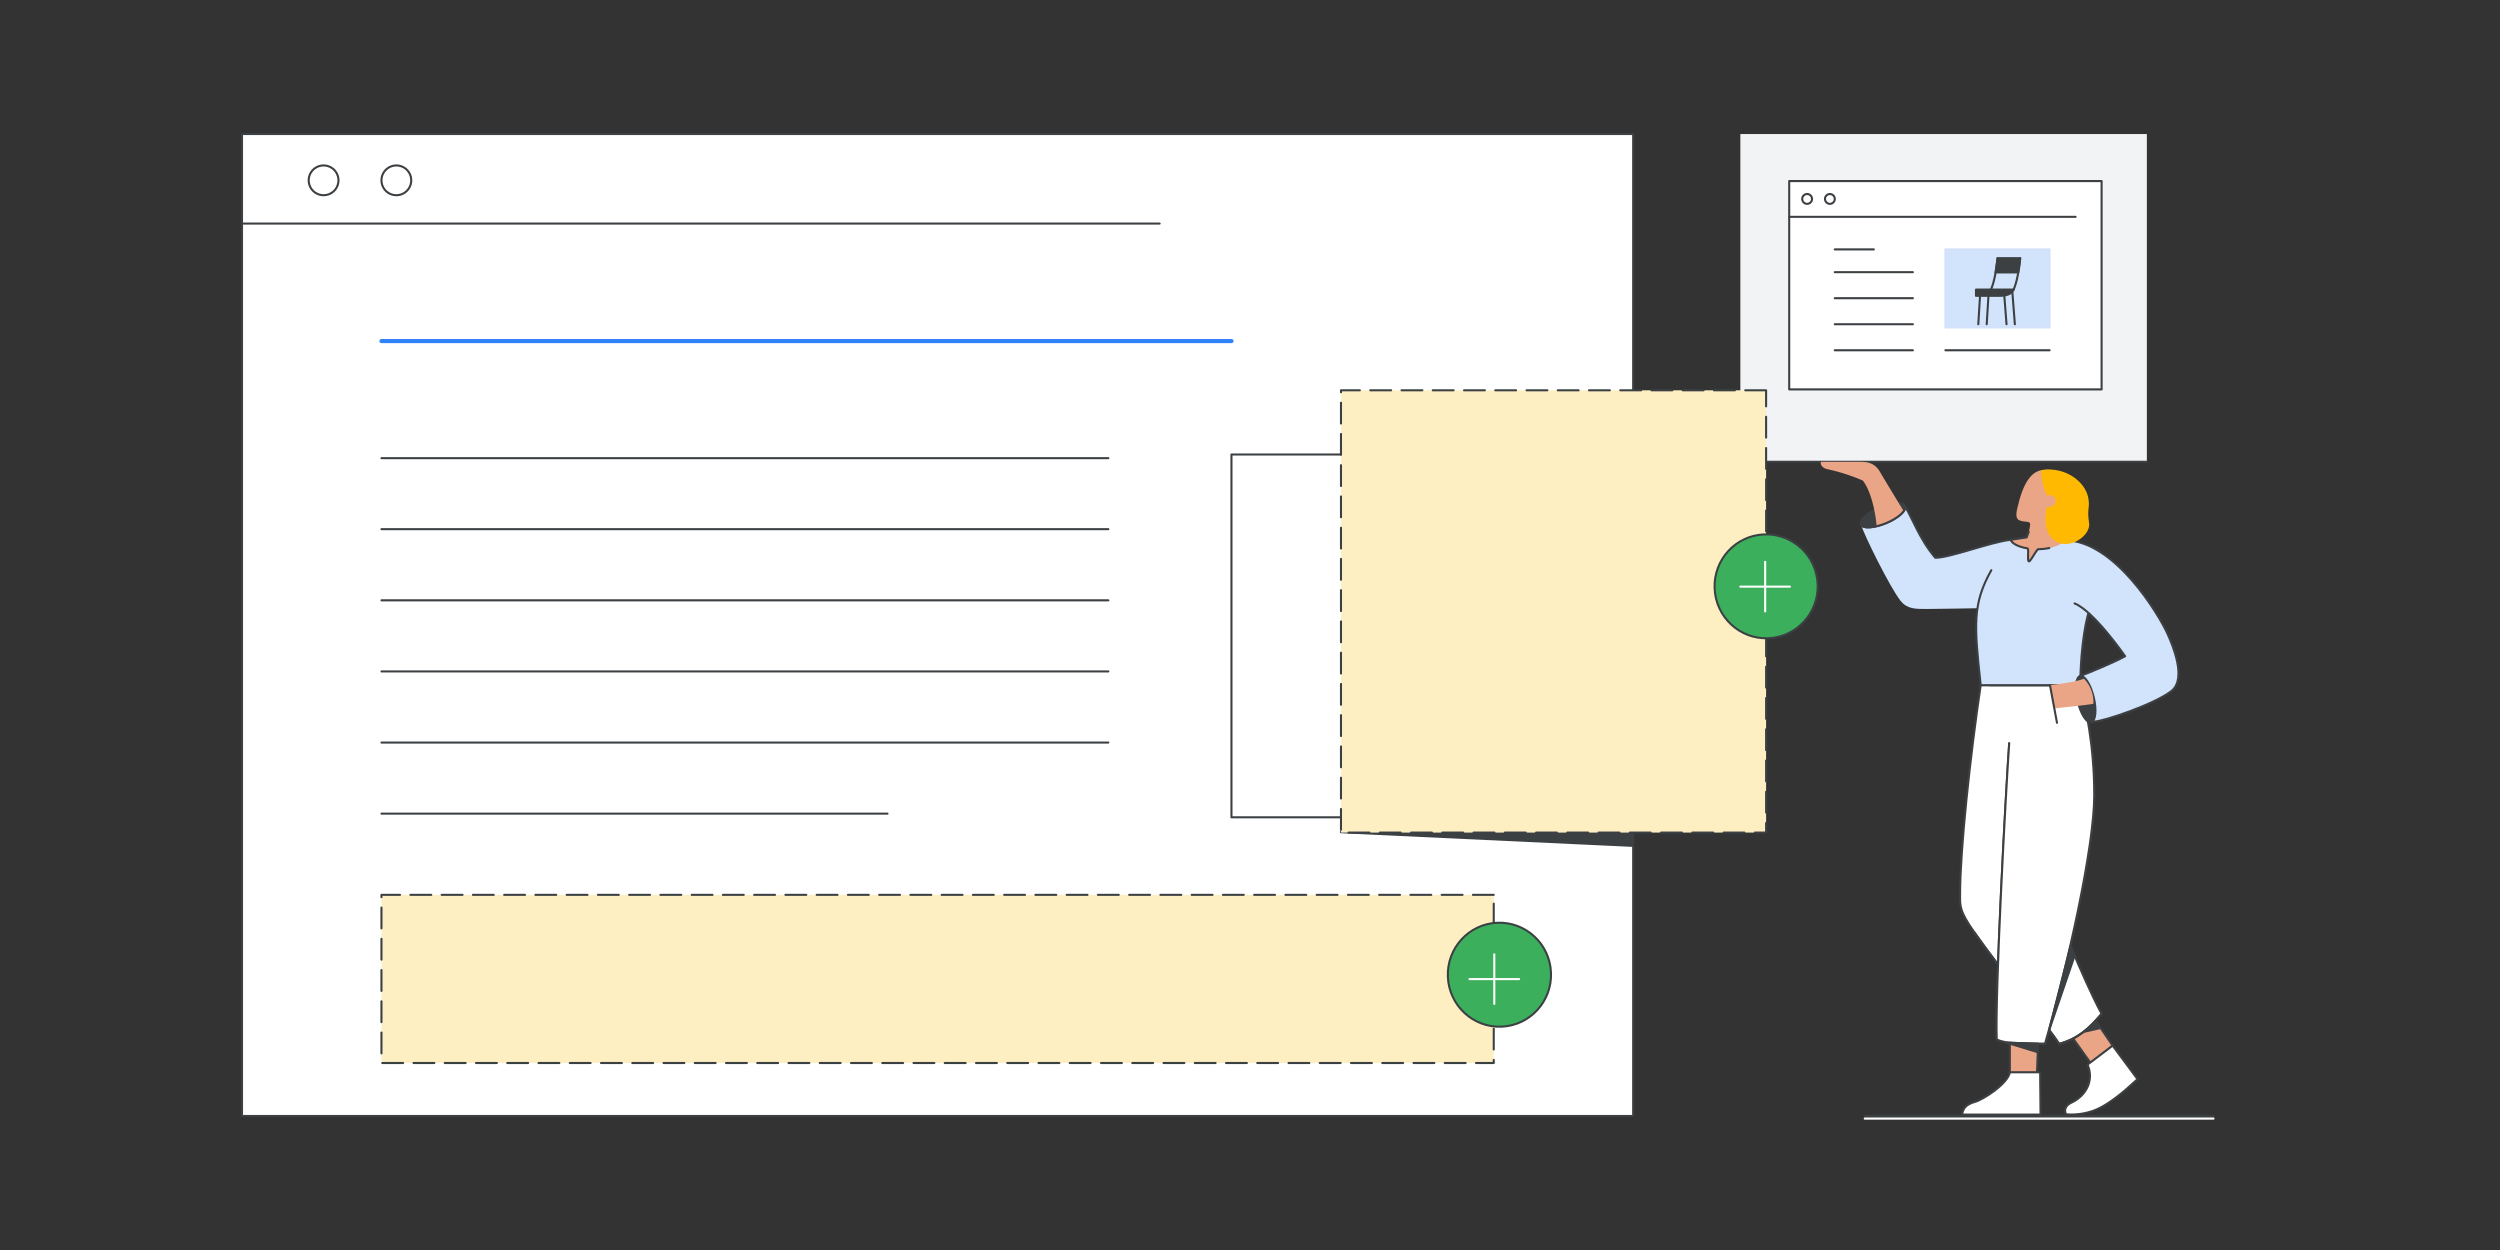 <svg xmlns="http://www.w3.org/2000/svg" id="Layer_1" data-name="Layer 1" viewBox="0 0 1200 600"><rect x="0" y="0" width="1200" height="600" fill="#333333" stroke="none"/><defs><style>.cls-1,.cls-11,.cls-17,.cls-8{fill:#fff;}.cls-1,.cls-11,.cls-12,.cls-4,.cls-6,.cls-7{stroke:#3c4043;}.cls-1,.cls-14,.cls-16,.cls-17,.cls-18,.cls-19,.cls-20,.cls-22,.cls-3,.cls-4,.cls-5,.cls-6,.cls-7{stroke-linecap:round;}.cls-1,.cls-14,.cls-16,.cls-17,.cls-18,.cls-19,.cls-20,.cls-22,.cls-3,.cls-4,.cls-6,.cls-7{stroke-linejoin:round;}.cls-2{fill:#f1f3f4;}.cls-14,.cls-16,.cls-18,.cls-22,.cls-3,.cls-4,.cls-5{fill:none;}.cls-14,.cls-3{stroke:#3b4043;}.cls-5{stroke:#3183fb;stroke-width:2px;}.cls-12,.cls-5{stroke-miterlimit:10;}.cls-10,.cls-6{fill:#eaa486;}.cls-12,.cls-7{fill:#3c4043;}.cls-19,.cls-9{fill:#d2e3fc;}.cls-13{fill:#feefc3;}.cls-14{stroke-dasharray:10 5;}.cls-15{fill:#3caf5d;}.cls-16,.cls-22{stroke:#fff;}.cls-17,.cls-18,.cls-20{stroke:#3d4043;}.cls-19{stroke:#d4e2f9;}.cls-20{fill:#3d4043;}.cls-21{fill:#ffb900;}.cls-22{stroke-width:1.06px;}</style></defs><path class="cls-1" d="M783.92,64.34H116.16V535.66H783.92Z"></path><path class="cls-2" d="M1030.49,221.66V64.34H835.37V221.66Z"></path><path class="cls-3" d="M835.37,221.66h195.12"></path><path class="cls-4" d="M183.11,390.55H426"></path><path class="cls-4" d="M183.11,356.42H532"></path><path class="cls-4" d="M183.11,322.29H532"></path><path class="cls-4" d="M183.11,288.16H532"></path><path class="cls-4" d="M183.11,254H532"></path><path class="cls-4" d="M183.11,219.92H532"></path><path class="cls-5" d="M183.11,163.72h408"></path><path class="cls-6" d="M993.86,496.74l9.73,13.65,10.48-8.48-9.4-13.78Z"></path><path class="cls-1" d="M1014.07,501.91,1026,518l-4.3,3.86s-8.86,8.17-16.1,11a31.3,31.3,0,0,1-13.9,2s-2-3.41,2.63-5.62c7.4-3.52,10.82-11.09,7.67-18.22Z"></path><path class="cls-7" d="M993.86,496.74l11.87-6.72,2.42,3.44Z"></path><path class="cls-8" d="M964.42,356.76c-1.79,25.9-6.77,119.22-6,142.19,5.28,2.47,14.08,2.12,23.23,2.12,10.92-37.32,23.59-94.68,23.59-119.33s-4.22-42.23-6.73-52.86H950.74c-5,33.5-9.9,79.07-9.9,100.2,0,6-.44,7.91,6.69,18.22,13.17,19.05,36,46.21,40.83,53.77,9.15-2.47,14.43-7.4,20.41-14.43-9.15-16.9-22.53-51.38-22.53-51.38"></path><path class="cls-4" d="M964.42,356.76c-1.79,25.9-6.77,119.22-6,142.19,5.28,2.47,14.08,2.12,23.23,2.12,10.92-37.32,23.59-94.68,23.59-119.33s-4.22-42.23-6.73-52.86H950.74c-5,33.5-9.9,79.07-9.9,100.2,0,6-.44,7.91,6.69,18.22,13.17,19.05,36,46.21,40.83,53.77,9.15-2.47,14.43-7.4,20.41-14.43-9.15-16.9-22.53-51.38-22.53-51.38"></path><path class="cls-4" d="M983.6,494.32c1.64,2.13,3.56,4.86,4.76,6.73,9.15-2.46,14.43-7.4,20.41-14.43"></path><path class="cls-4" d="M947.53,447.3c2.72,3.95,8.19,11.3,11.5,15.69"></path><path class="cls-8" d="M964.42,356.76c-1.79,25.9-6.77,119.22-6,142.19,5.28,2.47,14.08,2.12,23.23,2.12,10.92-37.32,23.59-94.68,23.59-119.33s-4.22-42.23-6.73-52.86"></path><path class="cls-4" d="M964.42,356.76c-1.79,25.9-6.77,119.22-6,142.19,5.28,2.47,14,1.95,23.2,1.95,10.91-37.31,23.62-94.51,23.62-119.16s-4.22-42.23-6.73-52.86"></path><path class="cls-9" d="M1002.71,293.76l-6.36,19.1-18.3,6.36-19.89-29.44L994.75,285Z"></path><path class="cls-9" d="M955.15,328.9h43.38c0-11.65,1.62-28.53,4.5-36.41"></path><path class="cls-4" d="M955.15,328.9h43.38c0-11.65,1.62-28.53,4.5-36.41"></path><path class="cls-9" d="M995.8,289.64c9.33,3.72,24.27,25.35,24.27,25.35-6,3.34-18.58,8.37-21.56,9.5s2.08,22,6.68,21.88,29-8.31,37.11-14.69c7.35-5.81.76-21.59-1.92-27.5-4.43-9.7-25.39-44.44-48.9-44.84-5,3.84-18,7.21-26.37-.24-9.44,1-29.07,8.64-36.17,8.64-7.8-9.15-11.2-19.63-14.59-24.71s-22.34,4-21.05,8.77,14.09,30.52,19,36.63c3.2,3.95,7.1,3.88,12.53,3.88s23.69-.35,23.69-.35"></path><path class="cls-4" d="M965.11,259.1c-9.44,1-29.07,8.64-36.17,8.64-7.8-9.15-11.2-19.63-14.59-24.71s-22.34,4-21.05,8.77"></path><path class="cls-4" d="M995.8,289.64c9.33,3.72,24.27,25.35,24.27,25.35-6,3.34-18.58,8.37-21.56,9.5s2.08,22,6.68,21.88,29-8.31,37.11-14.69c7.35-5.81.76-21.59-1.92-27.5-4.43-9.7-25.39-44.44-48.9-44.84"></path><path class="cls-9" d="M955.83,273.7c-9.15,16.26-8.19,26.46-5.09,55.18h36.31"></path><path class="cls-4" d="M955.83,273.7c-9.15,16.26-8.19,26.46-5.09,55.18h36.31"></path><path class="cls-7" d="M893.3,251.81c-.85-2,3.18-5.64,9-8.06s11.22-2.75,12.06-.72-3.18,5.64-9,8.06S894.14,253.83,893.3,251.81Z"></path><path class="cls-7" d="M997.25,336.52c-1.45-6.13-.89-11.51,1.25-12s5,4.06,6.49,10.19.89,11.52-1.25,12S998.69,342.65,997.25,336.52Z"></path><path class="cls-10" d="M913.78,245.36s-9.2-15.07-11.24-18.62-4.57-5.08-9.66-5.08H874.06c-.57,1.8,1.53,3.31,3.1,3.55a92.29,92.29,0,0,1,17,5.46c5.57,7.37,6.63,21.86,6.63,21.86a40.77,40.77,0,0,0,7.82-3.08A18.06,18.06,0,0,0,913.78,245.36Z"></path><path class="cls-10" d="M1000.32,325.78c-5.25,2-14.54,2.7-16.29,3.2l2.1,11.17c1.72-.48,12.09-1.23,18.68-2.31A16.13,16.13,0,0,0,1000.32,325.78Z"></path><path class="cls-10" d="M972.79,258a17.89,17.89,0,0,0,1.68-6.39c0-1.67-3.06-.81-5.29-1.93s-1.11-4.76-.27-8.1,3.68-14.57,10.85-15.86c7.8-1.39,16.14,3.34,16.43,11.12S992,248.67,987,249.33c-4.16.56-3.34,4.73-1.94,8.36,1.74.49,5,1.32,6.45,1.65-3.3,3-8.31,4.2-13.08,4.27-.83,0-3.71,5.88-4.52,5.84-1-.07.14-6.1-.77-6.24-4.16-.7-7.41-2.26-8-4.11Z"></path><path class="cls-6" d="M964.73,500.48v17.39h12.92l.62-16.77Z"></path><path class="cls-1" d="M979.27,514.69l.19,20.32H941.78c.51-3,1.8-4.87,6.29-6.14,3.72-1,15.65-8.59,16.67-14.18Z"></path><path class="cls-7" d="M963.14,500.48l15.06.51-.28,4Z"></path><path class="cls-4" d="M984,329l3.36,17.94"></path><path class="cls-7" d="M993.86,454.1l2,4.51-12.38,36.17Z"></path><path class="cls-11" d="M162.46,86.55a7.14,7.14,0,1,1-7.14-7.13A7.14,7.14,0,0,1,162.46,86.55Z"></path><path class="cls-11" d="M197.39,86.55a7.14,7.14,0,1,1-7.14-7.13A7.14,7.14,0,0,1,197.39,86.55Z"></path><path class="cls-4" d="M116.84,107.32H556.62"></path><path class="cls-4" d="M650.54,218.17H591.1V392.3h59.44Z"></path><path class="cls-12" d="M643.74,399.46,783.53,406v-6.8c0-.06-128.65.06-139.77.07A.09.09,0,0,0,643.74,399.46Z"></path><path class="cls-13" d="M847.73,187.35H643.67V399.64H847.73Z"></path><path class="cls-14" d="M847.73,187.35H643.67V399.64H847.73Z"></path><path class="cls-13" d="M717,429.53H183.1v80.71H717Z"></path><path class="cls-14" d="M717,429.53H183.1v80.71H717Z"></path><ellipse class="cls-15" cx="717.71" cy="469.88" rx="24.75" ry="24.94" transform="matrix(1, -0.04, 0.04, 1, -16.78, 26.69)"></ellipse><line class="cls-16" x1="705.35" y1="469.97" x2="729.16" y2="469.97"></line><line class="cls-16" x1="717.26" y1="458.07" x2="717.26" y2="481.87"></line><ellipse class="cls-3" cx="717.71" cy="469.88" rx="24.75" ry="24.94" transform="matrix(1, -0.04, 0.04, 1, -16.78, 26.69)"></ellipse><ellipse class="cls-15" cx="847.73" cy="281.5" rx="24.75" ry="24.94" transform="translate(-9.77 31.34) rotate(-2.11)"></ellipse><line class="cls-16" x1="835.37" y1="281.59" x2="859.18" y2="281.59"></line><line class="cls-16" x1="847.28" y1="269.68" x2="847.28" y2="293.49"></line><ellipse class="cls-3" cx="847.73" cy="281.5" rx="24.75" ry="24.94" transform="translate(-9.77 31.34) rotate(-2.11)"></ellipse><path class="cls-17" d="M1008.77,86.91H858.82v100h149.95Z"></path><path class="cls-18" d="M858.82,104.09H996.28"></path><path class="cls-18" d="M867.41,97.84a2.35,2.35,0,1,0-2.34-2.34A2.34,2.34,0,0,0,867.41,97.84Z"></path><path class="cls-18" d="M878.35,97.84A2.35,2.35,0,1,0,876,95.5,2.34,2.34,0,0,0,878.35,97.84Z"></path><path class="cls-18" d="M880.69,130.64h37.49"></path><path class="cls-18" d="M880.69,119.71h18.74"></path><path class="cls-18" d="M880.69,143.14h37.49"></path><path class="cls-18" d="M880.69,155.63h37.49"></path><path class="cls-18" d="M880.69,168.13h37.49"></path><path class="cls-18" d="M933.8,168.13h50"></path><path class="cls-19" d="M983.78,119.71h-50V157.2h50Z"></path><path class="cls-18" d="M950.52,140.31l-.94,15.32"></path><path class="cls-18" d="M954.56,140.31l-.94,15.32"></path><path class="cls-20" d="M959.82,142c3.24,0,5.94-.92,6.72-3H948.47v3Z"></path><path class="cls-18" d="M966.54,139c1.69-3.78,2.62-9.8,3.16-15.05"></path><path class="cls-18" d="M955.65,139c1.7-3.78,2.63-9.8,3.17-15.05"></path><path class="cls-20" d="M969.7,123.94l-10.88,0-.93,6.83h10.89S969.17,128.57,969.7,123.94Z"></path><path class="cls-18" d="M961.94,140.31l1.19,15.32"></path><path class="cls-18" d="M965.94,140.31l1.19,15.32"></path><path class="cls-4" d="M983.65,263.05a27.79,27.79,0,0,1-5.22.56c-.83,0-3.71,5.88-4.52,5.84-1-.07.14-6.1-.77-6.24-4.16-.7-7.41-2.26-8-4.11l7.65-1.13,1-2.67"></path><path class="cls-21" d="M979.75,225.7a27.66,27.66,0,0,0,2.89,12.24,2.9,2.9,0,0,1,4.14,2.55c0,2.35-2.67,3-4.42,3-.59,4.12-1.21,9.5,1.4,13.4,6.32,9.47,20.06,1.06,19-5.91s.43-7-.34-11.68C1001.06,231,991,223.75,979.75,225.7Z"></path><path class="cls-4" d="M912.31,241.8a2.5,2.5,0,0,1,2.05,1.23c.85,2-3.18,5.64-9,8.06s-11.22,2.74-12.06.72c-.6-1.45,1.27-3.7,4.51-5.75"></path><path class="cls-4" d="M1062.45,535.64H895.1"></path><path class="cls-22" d="M1062.45,536.92H895.1"></path></svg>